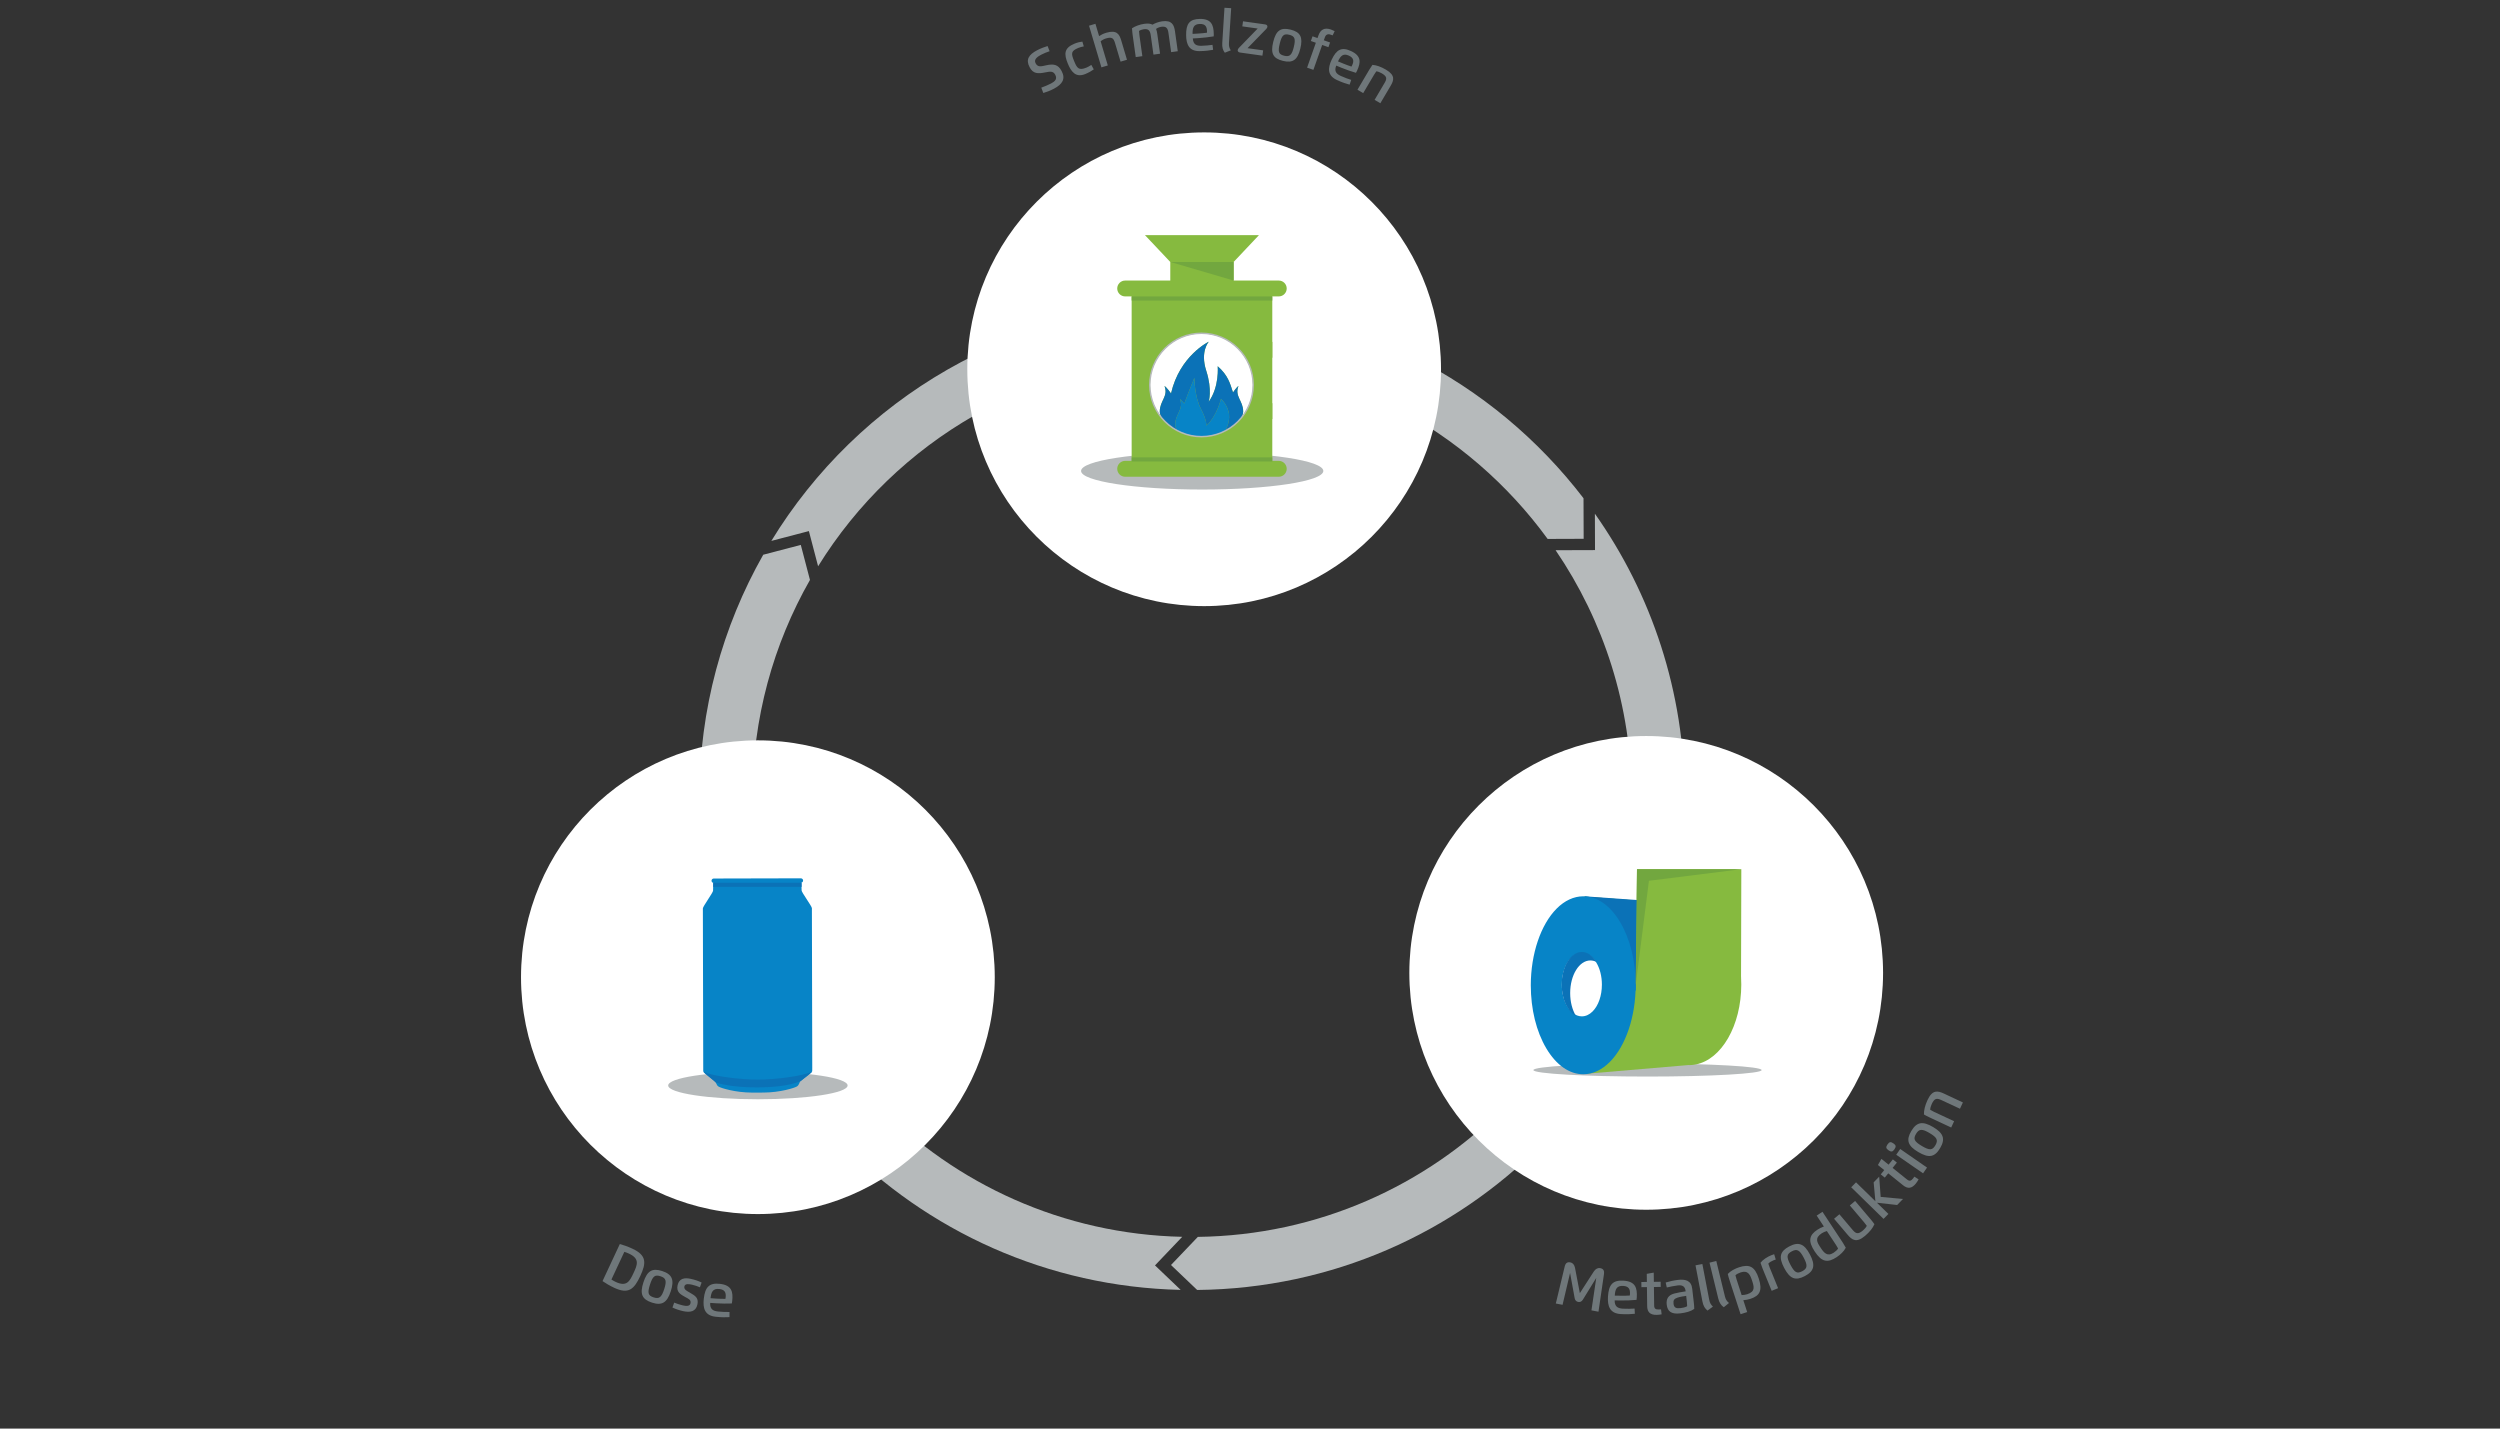 <?xml version="1.0" encoding="utf-8"?>
<!-- Generator: Adobe Illustrator 15.0.2, SVG Export Plug-In . SVG Version: 6.00 Build 0)  -->
<!DOCTYPE svg PUBLIC "-//W3C//DTD SVG 1.1//EN" "http://www.w3.org/Graphics/SVG/1.1/DTD/svg11.dtd">
<svg version="1.1" id="Ebene_1" xmlns="http://www.w3.org/2000/svg" xmlns:xlink="http://www.w3.org/1999/xlink" x="0px" y="0px"
	 width="525px" height="300px" viewBox="0 0 525 300" enable-background="new 0 0 525 300" xml:space="preserve">
<rect x="0" y="0" width="525" height="300" fill="#333333" stroke="none"/>
<g>
	<g>
		<g>
			<g>
				<defs>
					<rect id="SVGID_1_" x="109.414" y="1.629" width="302.798" height="275"/>
				</defs>
				<clipPath id="SVGID_2_">
					<use xlink:href="#SVGID_1_"  overflow="visible"/>
				</clipPath>
				<path clip-path="url(#SVGID_2_)" fill="#B6BABB" d="M248.268,259.732c-50.029-1.097-90.246-41.991-90.246-92.285
					c0-16.609,4.392-32.193,12.07-45.66l-1.925-7.357l-7.889,2.064c-8.53,15.043-13.405,32.428-13.405,50.953
					c0,56.344,45.034,102.159,101.067,103.431l-5.393-5.144L248.268,259.732z"/>
			</g>
		</g>
		<g>
			<g>
				<defs>
					<rect id="SVGID_3_" x="109.414" y="1.629" width="302.798" height="275"/>
				</defs>
				<clipPath id="SVGID_4_">
					<use xlink:href="#SVGID_3_"  overflow="visible"/>
				</clipPath>
				<path clip-path="url(#SVGID_4_)" fill="#B6BABB" d="M171.801,118.918c16.271-26.273,45.354-43.778,78.533-43.778
					c30.694,0,57.885,14.986,74.669,38.035l7.565-0.027l-0.03-8.515c-18.907-24.706-48.691-40.645-82.205-40.645
					c-37.41,0-70.18,19.854-88.35,49.602l7.884-2.063L171.801,118.918z"/>
			</g>
		</g>
		<g>
			<g>
				<defs>
					<rect id="SVGID_5_" x="109.414" y="1.629" width="302.798" height="275"/>
				</defs>
				<clipPath id="SVGID_6_">
					<use xlink:href="#SVGID_5_"  overflow="visible"/>
				</clipPath>
				<path clip-path="url(#SVGID_6_)" fill="#B6BABB" d="M353.791,167.447c0-22.18-6.982-42.729-18.864-59.569l0.026,7.641
					l-8.277,0.026c10.076,14.789,15.97,32.658,15.97,51.902c0,50.578-40.677,91.648-91.101,92.298l-5.636,5.905l5.496,5.242
					C308.05,270.318,353.791,224.229,353.791,167.447"/>
			</g>
		</g>
		<g>
			<g>
				<defs>
					<rect id="SVGID_7_" x="109.414" y="1.629" width="302.798" height="275"/>
				</defs>
				<clipPath id="SVGID_8_">
					<use xlink:href="#SVGID_7_"  overflow="visible"/>
				</clipPath>
				<path clip-path="url(#SVGID_8_)" fill="#FFFFFF" d="M329.941,201.238c0.922,1.488,1.426,3.473,1.426,5.584
					c0,2.756-0.858,5.265-2.297,6.698c-0.731,0.735-1.574,1.123-2.43,1.123h-0.021c-1.229-0.005-2.394-0.798-3.285-2.234
					c-0.918-1.489-1.423-3.471-1.423-5.587c0-2.752,0.857-5.259,2.295-6.698c0.729-0.728,1.562-1.116,2.411-1.121h0.021
					C327.879,199.003,329.051,199.797,329.941,201.238 M331.644,206.822c0-4.473-2.242-8.101-5.005-8.097
					c-2.765,0.003-5.006,3.626-5.006,8.097c0,4.475,2.24,8.101,5.006,8.099c0,0.002,0.002,0,0.002,0
					C329.406,214.921,331.644,211.293,331.644,206.822"/>
			</g>
		</g>
		<g>
			<g>
				<defs>
					<rect id="SVGID_9_" x="109.414" y="1.629" width="302.798" height="275"/>
				</defs>
				<clipPath id="SVGID_10_">
					<use xlink:href="#SVGID_9_"  overflow="visible"/>
				</clipPath>
				<path clip-path="url(#SVGID_10_)" fill="#FFFFFF" d="M331.644,206.822c0,4.469-2.237,8.099-5.002,8.099h-0.003
					c-2.765,0-5.006-3.624-5.006-8.099c0-4.47,2.24-8.098,5.004-8.098h0.002C329.401,198.72,331.644,202.346,331.644,206.822
					 M330.414,200.948c-0.991-1.604-2.326-2.492-3.753-2.502h-0.037c-1.003,0.005-1.972,0.449-2.808,1.287
					c-1.539,1.54-2.46,4.188-2.46,7.089c0.004,2.217,0.535,4.302,1.507,5.873c0.991,1.598,2.313,2.486,3.732,2.501l0.017,0.005
					l0.042-0.005c1.003-0.005,1.973-0.448,2.809-1.285c1.543-1.536,2.463-4.188,2.463-7.089
					C331.923,204.606,331.39,202.522,330.414,200.948"/>
			</g>
		</g>
		<g>
			<g>
				<defs>
					<rect id="SVGID_11_" x="109.414" y="1.629" width="302.798" height="275"/>
				</defs>
				<clipPath id="SVGID_12_">
					<use xlink:href="#SVGID_11_"  overflow="visible"/>
				</clipPath>
				<path clip-path="url(#SVGID_12_)" fill="#FFFFFF" d="M208.899,205.216c0,27.472-22.272,49.738-49.745,49.738
					c-27.47,0-49.74-22.269-49.74-49.738c0-27.474,22.27-49.741,49.74-49.741C186.627,155.473,208.899,177.74,208.899,205.216"/>
			</g>
		</g>
		<g>
			<g>
				<defs>
					<rect id="SVGID_13_" x="109.414" y="1.629" width="302.798" height="275"/>
				</defs>
				<clipPath id="SVGID_14_">
					<use xlink:href="#SVGID_13_"  overflow="visible"/>
				</clipPath>
				<path clip-path="url(#SVGID_14_)" fill="#B6BABB" d="M177.996,227.95c0,1.598-8.438,2.894-18.839,2.894
					c-10.401,0-18.839-1.296-18.839-2.894c0-1.601,8.438-2.893,18.839-2.893C169.559,225.058,177.996,226.351,177.996,227.95"/>
			</g>
		</g>
		<g>
			<g>
				<defs>
					<rect id="SVGID_15_" x="109.414" y="1.629" width="302.798" height="275"/>
				</defs>
				<clipPath id="SVGID_16_">
					<use xlink:href="#SVGID_15_"  overflow="visible"/>
				</clipPath>
				<path clip-path="url(#SVGID_16_)" fill="#0784C7" d="M149.745,187.043c-0.002-0.271,0.02-1.107,0.038-1.642
					c-0.204-0.045-0.364-0.226-0.364-0.451c0-0.252,0.213-0.459,0.468-0.459l18.289-0.044c0.261,0.003,0.477,0.209,0.477,0.465
					c0,0.223-0.157,0.4-0.36,0.453c0.019,0.527,0.044,1.367,0.047,1.638c-0.002,0.405,2.16,3.307,2.16,3.714l0.076,33.63h-0.005
					v0.445c0,0.157,0.024,0.275-0.454,0.687c-0.478,0.413-1.799,1.393-2.023,1.574c-0.234,0.185-0.228,0.772-0.729,1.095
					c-0.5,0.319-3.552,1.28-7.021,1.291l-2.441,0.007c-3.456-0.007-6.498-0.947-6.998-1.259c-0.507-0.319-0.507-0.911-0.733-1.095
					c-0.232-0.181-1.553-1.153-2.031-1.562c-0.479-0.411-0.458-0.529-0.458-0.689l-0.002-0.446v0.003l-0.078-33.631
					C147.597,190.361,149.745,187.448,149.745,187.043"/>
			</g>
		</g>
	</g>
	<rect x="149.78" y="185.38" fill="#0B72B7" width="18.55" height="0.865"/>
	<g>
		<g>
			<g>
				<defs>
					<rect id="SVGID_17_" x="109.414" y="1.629" width="302.798" height="275"/>
				</defs>
				<clipPath id="SVGID_18_">
					<use xlink:href="#SVGID_17_"  overflow="visible"/>
				</clipPath>
				<path clip-path="url(#SVGID_18_)" fill="#0B72B7" d="M170.57,225.058c-2.297,0.978-7.781,1.65-11.411,1.66
					c-3.593,0.008-9.119-0.659-11.416-1.608l2.582,2.229c2.09,0.646,5.121,1.021,8.696,1.015c3.542-0.011,6.773-0.361,9.065-1.304
					L170.57,225.058z"/>
			</g>
		</g>
		<g>
			<g>
				<defs>
					<rect id="SVGID_19_" x="109.414" y="1.629" width="302.798" height="275"/>
				</defs>
				<clipPath id="SVGID_20_">
					<use xlink:href="#SVGID_19_"  overflow="visible"/>
				</clipPath>
				<path clip-path="url(#SVGID_20_)" fill="#FFFFFF" d="M302.613,77.545c0,27.474-22.27,49.741-49.736,49.741
					c-27.477,0-49.744-22.268-49.744-49.741c0-27.472,22.267-49.74,49.744-49.74C280.344,27.805,302.613,50.073,302.613,77.545"/>
			</g>
		</g>
	</g>
	<polygon fill="#86BA3F" points="240.439,49.376 245.76,55.013 245.76,67.344 259.063,67.344 259.063,55.013 264.382,49.376 	"/>
	<g>
		<g>
			<g>
				<defs>
					<rect id="SVGID_21_" x="109.414" y="1.629" width="302.798" height="275"/>
				</defs>
				<clipPath id="SVGID_22_">
					<use xlink:href="#SVGID_21_"  overflow="visible"/>
				</clipPath>
				<path clip-path="url(#SVGID_22_)" fill="#B6BABB" d="M277.898,98.9c0,2.16-11.392,3.904-25.435,3.904
					c-14.049,0-25.439-1.745-25.439-3.904s11.391-3.905,25.439-3.905C266.507,94.996,277.898,96.741,277.898,98.9"/>
			</g>
		</g>
		<g>
			<g>
				<defs>
					<rect id="SVGID_23_" x="109.414" y="1.629" width="302.798" height="275"/>
				</defs>
				<clipPath id="SVGID_24_">
					<use xlink:href="#SVGID_23_"  overflow="visible"/>
				</clipPath>
				<path clip-path="url(#SVGID_24_)" fill="#86BA3F" d="M267.181,84.664v-9.539h0.051v-3.334h-0.051v-9.545h1.365
					c0.918,0,1.663-0.747,1.663-1.662c0-0.922-0.745-1.668-1.663-1.668h-3.822h-11.869h-12.747h-0.99h-2.835
					c-0.917,0-1.666,0.746-1.666,1.668c0,0.917,0.749,1.662,1.666,1.662h1.363v7.188v2.359v3.333v9.54v3.333v1.855v6.927h-1.363
					c-0.917,0-1.666,0.748-1.666,1.667c0,0.923,0.749,1.669,1.666,1.669h32.264c0.918,0,1.663-0.747,1.663-1.669
					c0-0.919-0.745-1.667-1.663-1.667h-1.365v-8.783h0.051v-3.333H267.181L267.181,84.664z"/>
			</g>
		</g>
		<g>
			<g>
				<defs>
					<rect id="SVGID_25_" x="109.414" y="1.629" width="302.798" height="275"/>
				</defs>
				<clipPath id="SVGID_26_">
					<use xlink:href="#SVGID_25_"  overflow="visible"/>
				</clipPath>
				<path clip-path="url(#SVGID_26_)" fill="#0784C7" d="M257.969,86.35c-0.271-0.935-0.745-1.863-1.574-2.592
					c0,0-0.764,3.465-3.04,5.64c0,0,0.072-1.213-1.181-3.583c-1.334-2.524-1.36-6.462-1.36-6.462s-1.05,2.508-2.117,5.402
					c-0.547-0.691-0.95-1.031-0.89-0.878c0.378,0.985,0.183,1.716-0.132,2.441c-0.367,0.84-0.889,1.667-0.875,2.864
					c0.003,0.38,0.131,0.772,0.317,1.155c1.542,0.846,3.309,1.327,5.19,1.327c1.833,0,3.552-0.457,5.061-1.257
					C257.509,90.034,258.5,88.196,257.969,86.35"/>
			</g>
		</g>
		<g>
			<g>
				<defs>
					<rect id="SVGID_27_" x="109.414" y="1.629" width="302.798" height="275"/>
				</defs>
				<clipPath id="SVGID_28_">
					<use xlink:href="#SVGID_27_"  overflow="visible"/>
				</clipPath>
				<path clip-path="url(#SVGID_28_)" fill="#FFFFFF" d="M244.562,81.123c-0.076-0.195,0.59,0.402,1.352,1.504
					c1.814-7.93,7.938-10.877,7.938-10.877s-1.866,2.016-0.545,6.099c1.32,4.078,0.513,6.529,0.513,6.529
					c2.293-3.138,1.897-7.468,1.897-7.468c2.152,1.903,2.568,3.514,3.213,5.506c0.651-0.965,1.195-1.478,1.127-1.292
					c-0.822,2.121,1.03,3.071,1.006,5.309c-0.004,0.37-0.11,0.751-0.278,1.127c1.464-1.847,2.342-4.176,2.342-6.715
					c0-5.974-4.844-10.822-10.821-10.822s-10.818,4.845-10.818,10.822c0,2.576,0.901,4.936,2.401,6.792
					c-0.206-0.4-0.335-0.806-0.338-1.203C243.529,84.192,245.381,83.243,244.562,81.123"/>
			</g>
		</g>
		<g>
			<g>
				<defs>
					<rect id="SVGID_29_" x="109.414" y="1.629" width="302.798" height="275"/>
				</defs>
				<clipPath id="SVGID_30_">
					<use xlink:href="#SVGID_29_"  overflow="visible"/>
				</clipPath>
				<path clip-path="url(#SVGID_30_)" fill="#0B72B7" d="M260.787,87.557c0.166-0.377,0.272-0.757,0.278-1.127
					c0.026-2.236-1.827-3.183-1.008-5.309c0.071-0.184-0.473,0.332-1.127,1.293c-0.645-1.993-1.058-3.6-3.213-5.504
					c0,0,0.397,4.329-1.897,7.465c0,0,0.808-2.451-0.513-6.529c-1.319-4.081,0.546-6.095,0.546-6.095s-6.123,2.943-7.937,10.873
					c-0.762-1.1-1.428-1.698-1.354-1.504c0.82,2.125-1.032,3.072-1.006,5.312c0.005,0.396,0.132,0.8,0.338,1.203
					c0.888,1.097,1.98,2.019,3.225,2.703c-0.188-0.387-0.315-0.776-0.318-1.156c-0.015-1.198,0.508-2.024,0.875-2.865
					c0.315-0.725,0.51-1.458,0.132-2.442c-0.059-0.154,0.346,0.188,0.892,0.879c1.064-2.892,2.117-5.399,2.117-5.399
					s0.026,3.935,1.358,6.459c1.253,2.368,1.181,3.586,1.181,3.586c2.276-2.176,3.043-5.641,3.043-5.641
					c0.828,0.728,1.302,1.659,1.572,2.592c0.533,1.846-0.458,3.685-0.601,4.059C258.697,89.7,259.858,88.725,260.787,87.557"/>
			</g>
		</g>
	</g>
	<rect x="237.645" y="62.251" fill="#72A73F" width="29.534" height="0.862"/>
	<rect x="237.645" y="96.051" fill="#72A73F" width="29.534" height="0.86"/>
	<polygon fill="#72A73F" points="259.063,58.917 245.762,55.014 259.063,55.014 	"/>
	<g>
		<g>
			<g>
				<defs>
					<rect id="SVGID_31_" x="109.414" y="1.629" width="302.798" height="275"/>
				</defs>
				<clipPath id="SVGID_32_">
					<use xlink:href="#SVGID_31_"  overflow="visible"/>
				</clipPath>
				<path clip-path="url(#SVGID_32_)" fill="#B6BABB" d="M252.309,69.832c-6.078,0-11.009,4.934-11.009,11.009
					c0,6.081,4.931,11.01,11.009,11.01c6.083,0,11.013-4.93,11.013-11.01C263.321,74.764,258.392,69.832,252.309,69.832
					 M252.309,70.144c5.9,0,10.7,4.799,10.7,10.697c0,5.901-4.802,10.701-10.7,10.701c-5.897,0-10.695-4.8-10.695-10.701
					C241.614,74.944,246.411,70.144,252.309,70.144"/>
			</g>
		</g>
		<g>
			<g>
				<defs>
					<rect id="SVGID_33_" x="109.414" y="1.629" width="302.798" height="275"/>
				</defs>
				<clipPath id="SVGID_34_">
					<use xlink:href="#SVGID_33_"  overflow="visible"/>
				</clipPath>
				<path clip-path="url(#SVGID_34_)" fill="#FFFFFF" d="M395.445,204.306c0,27.473-22.27,49.739-49.739,49.739
					c-27.473,0-49.744-22.267-49.744-49.739c0-27.472,22.274-49.742,49.744-49.742C373.173,154.563,395.445,176.834,395.445,204.306
					"/>
			</g>
		</g>
		<g>
			<g>
				<defs>
					<rect id="SVGID_35_" x="109.414" y="1.629" width="302.798" height="275"/>
				</defs>
				<clipPath id="SVGID_36_">
					<use xlink:href="#SVGID_35_"  overflow="visible"/>
				</clipPath>
				<path clip-path="url(#SVGID_36_)" fill="#B6BABB" d="M369.939,224.716c0,0.753-10.727,1.362-23.961,1.362
					c-13.239,0-23.963-0.612-23.963-1.362c0-0.755,10.726-1.366,23.963-1.366C359.213,223.35,369.939,223.961,369.939,224.716"/>
			</g>
		</g>
		<g>
			<g>
				<defs>
					<rect id="SVGID_37_" x="109.414" y="1.629" width="302.798" height="275"/>
				</defs>
				<clipPath id="SVGID_38_">
					<use xlink:href="#SVGID_37_"  overflow="visible"/>
				</clipPath>
				<path clip-path="url(#SVGID_38_)" fill="#86BA3F" d="M332.602,188.288l21.853,1.596c0.104-0.005,0.206-0.027,0.309-0.027
					c0.458,0,0.909,0.062,1.351,0.147c5.381,1.036,9.55,8.143,9.55,16.765s-4.169,15.726-9.55,16.767
					c-0.442,0.085-0.893,0.139-1.351,0.139c-0.055,0-0.106-0.014-0.162-0.016l-21.996,1.872l4.356-18.606L332.602,188.288z"/>
			</g>
		</g>
	</g>
	<polygon fill="#86BA3F" points="343.489,207.177 365.611,208.323 365.678,182.53 343.767,182.53 	"/>
	<polygon fill="#0B72B7" points="336.791,204.203 332.838,188.224 343.764,189.011 343.492,208.074 	"/>
	<g>
		<g>
			<g>
				<defs>
					<rect id="SVGID_39_" x="109.414" y="1.629" width="302.798" height="275"/>
				</defs>
				<clipPath id="SVGID_40_">
					<use xlink:href="#SVGID_39_"  overflow="visible"/>
				</clipPath>
				<path clip-path="url(#SVGID_40_)" fill="#0784C7" d="M332.482,188.224h-0.016c-1.956,0.005-3.874,0.891-5.559,2.57v0.005
					c-3.354,3.353-5.439,9.529-5.439,16.112c0,5.01,1.158,9.718,3.262,13.254c2.081,3.502,4.828,5.429,7.752,5.429
					c1.96,0,3.886-0.892,5.57-2.573c3.354-3.356,5.437-9.533,5.437-16.114c0-5.011-1.156-9.719-3.256-13.258
					C338.151,190.149,335.396,188.221,332.482,188.224 M335.196,202.091c0.773,1.254,1.202,2.914,1.202,4.677
					c0,2.309-0.731,4.419-1.959,5.642c-0.667,0.665-1.439,1.021-2.237,1.023l-0.033,0.003l-0.014-0.003
					c-1.13-0.015-2.183-0.721-2.97-1.991c-0.775-1.255-1.196-2.912-1.201-4.678c0-2.31,0.733-4.421,1.961-5.644
					c0.667-0.666,1.439-1.02,2.231-1.022h0.031C333.345,200.108,334.406,200.813,335.196,202.091"/>
			</g>
		</g>
	</g>
	<polygon fill="#72A73F" points="343.767,182.53 343.492,206.906 346.276,184.964 365.675,182.53 	"/>
	<g>
		<path fill="#0B72B7" d="M329.737,208.552c0-3.786,1.896-6.855,4.239-6.858c0.439,0,0.864,0.108,1.263,0.304
			c-0.772-1.285-1.851-2.091-3.044-2.089c-2.344,0.002-4.239,3.076-4.239,6.859c0,3.078,1.25,5.684,2.976,6.551
			C330.193,212.084,329.737,210.406,329.737,208.552"/>
		<path fill="#6F777A" d="M292.019,18.047c0.696-1.178,1.043-2.228-0.952-3.408c-1.072-0.634-2.02-0.952-2.851-1.018
			c-0.235,0.326-0.444,0.641-0.663,1.013l-2.485,4.208l1.205,0.713l2.268-3.837c0.15-0.255,0.325-0.525,0.485-0.739
			c0.319,0.017,0.784,0.205,1.148,0.42c1.162,0.687,1.095,1.163,0.561,2.065l-2.069,3.504l1.207,0.714L292.019,18.047z
			 M280.979,12.894c0.502-1.078,1.043-1.792,2.3-1.207c0.991,0.463,1.095,1.115,0.669,2.022c-0.031,0.077-0.093,0.201-0.14,0.272
			c-0.438-0.135-1.156-0.401-1.604-0.585L280.979,12.894z M281.681,14.22c0.843,0.348,2.331,0.873,3.071,1.072
			c0.083-0.146,0.155-0.293,0.224-0.436c0.831-1.779,0.9-3.124-1.247-4.126c-1.984-0.927-3.074-0.343-4.086,1.822
			c-0.826,1.769-0.903,3.309,1.095,4.244c1.15,0.535,1.984,0.786,2.678,0.983l0.338-0.998c-0.649-0.21-1.416-0.473-2.214-0.846
			c-0.925-0.43-1.399-0.978-0.932-2.158L281.681,14.22z M275.631,7.626l-0.348,0.983l1.046,0.37l-1.84,5.226l1.323,0.467
			l1.843-5.227l1.316,0.463l0.344-0.984l-1.312-0.462l0.223-0.631c0.207-0.588,0.64-0.75,1.178-0.56l0.454,0.161l0.423-0.891
			c-0.24-0.127-0.56-0.263-0.795-0.345c-1.299-0.46-2.175,0.005-2.597,1.204l-0.21,0.595L275.631,7.626z M268.751,9.145
			c0.43-1.763,0.854-2.123,2.007-1.84c1.156,0.282,1.357,0.868,0.943,2.56c-0.412,1.696-0.859,2.125-2.016,1.841
			C268.529,11.423,268.317,10.912,268.751,9.145 M273.07,10.2c0.574-2.353,0.049-3.467-2.047-3.979
			c-2.095-0.511-3.065,0.195-3.648,2.588c-0.585,2.395-0.049,3.47,2.047,3.979C271.516,13.301,272.496,12.556,273.07,10.2
			 M261.985,10.117l3.907-4.015c0.162-0.163,0.243-0.324,0.263-0.464c0.037-0.266-0.16-0.47-0.499-0.516l-4.622-0.648l-0.15,1.065
			l3.229,0.452l-3.931,4.056c-0.162,0.167-0.243,0.329-0.263,0.471c-0.036,0.268,0.152,0.468,0.499,0.517l4.69,0.655l0.155-1.115
			L261.985,10.117z M256.675,9.038c-0.059,0.912,0.138,1.516,0.536,2.034l1.257-0.502c-0.312-0.474-0.423-0.901-0.389-1.507
			l0.468-7.345l-1.407-0.088L256.675,9.038z M250.439,7.116c-0.015-1.189,0.163-2.068,1.547-2.087
			c1.096-0.012,1.471,0.529,1.485,1.532c0,0.085-0.002,0.222-0.012,0.308c-0.453,0.068-1.215,0.14-1.697,0.168L250.439,7.116z
			 M251.649,8.007c0.908-0.053,2.478-0.228,3.229-0.37c0.013-0.165,0.015-0.329,0.013-0.489c-0.027-1.96-0.55-3.204-2.915-3.175
			c-2.191,0.029-2.918,1.026-2.889,3.416c0.026,1.951,0.624,3.375,2.83,3.348c1.267-0.017,2.125-0.153,2.838-0.277l-0.133-1.042
			c-0.671,0.091-1.476,0.188-2.356,0.2c-1.023,0.013-1.687-0.275-1.777-1.544L251.649,8.007z M243.023,7.094
			c-0.05-0.369-0.126-0.717-0.249-1.025c0.337-0.25,0.806-0.403,1.104-0.443c1.055-0.147,1.359,0.316,1.496,1.294l0.565,4.031
			l1.391-0.195l-0.584-4.182c-0.186-1.317-0.641-2.385-2.678-2.1c-0.74,0.104-1.471,0.373-2.045,0.704
			c-0.388-0.209-0.923-0.288-1.675-0.184c-1.015,0.141-1.991,0.515-2.634,0.951c0.021,0.401,0.053,0.776,0.112,1.205l0.679,4.841
			l1.387-0.194l-0.617-4.416c-0.04-0.293-0.075-0.612-0.082-0.88c0.227-0.16,0.641-0.31,0.973-0.358
			c1.051-0.148,1.357,0.317,1.495,1.295l0.563,4.033l1.39-0.194L243.023,7.094z M235.46,8.499c-0.389-1.311-0.933-2.278-3.16-1.616
			c-0.578,0.174-1.071,0.419-1.489,0.702l-0.77-2.589l-1.345,0.401l2.601,8.748l1.345-0.399l-1.507-5.071
			c0.302-0.26,0.713-0.482,1.117-0.604c1.3-0.385,1.611-0.016,1.911,0.992l1.155,3.886l1.348-0.4L235.46,8.499z M227.301,8.739
			c-0.458,0.049-0.988,0.159-1.633,0.42c-2.229,0.911-2.252,2.175-1.437,4.169c0.675,1.654,1.627,3.054,3.661,2.227
			c0.763-0.314,1.338-0.654,1.805-0.987l-0.521-0.941c-0.32,0.21-0.638,0.416-0.991,0.561c-1.702,0.694-2.022,0.094-2.634-1.401
			c-0.646-1.582-0.672-2.084,0.934-2.74c0.358-0.147,0.745-0.23,1.108-0.308L227.301,8.739z M220.717,17.533
			c-0.584,0.311-1.435,0.657-2.05,0.876l0.428,1.12c0.681-0.196,1.416-0.472,2.239-0.905c1.782-0.941,2.476-2.066,1.608-3.707
			c-0.736-1.398-1.704-1.55-3.288-1.196c-1.044,0.234-1.712,0.447-2.188-0.455c-0.461-0.876,0.601-1.465,1.244-1.806
			c0.556-0.291,1.184-0.523,1.707-0.706l-0.423-1.084c-0.602,0.173-1.453,0.491-2.215,0.892c-1.728,0.912-2.413,1.938-1.564,3.546
			c0.755,1.429,1.753,1.398,3.336,1.09c0.823-0.157,1.595-0.365,2.042,0.482C222.07,16.59,221.58,17.078,220.717,17.533"/>
		<path fill="#6F777A" d="M408.229,229.652c-1.291-0.603-2.415-0.855-3.438,1.331c-0.55,1.176-0.782,2.192-0.764,3.056
			c0.359,0.211,0.709,0.396,1.115,0.585l4.609,2.154l0.614-1.32l-4.204-1.965c-0.278-0.131-0.576-0.284-0.812-0.429
			c-0.016-0.333,0.13-0.834,0.319-1.229c0.593-1.274,1.094-1.254,2.083-0.79l3.84,1.791l0.617-1.323L408.229,229.652z
			 M403.595,240.662c-1.626-0.963-1.855-1.489-1.224-2.556c0.631-1.066,1.275-1.089,2.833-0.166
			c1.566,0.922,1.856,1.498,1.227,2.564C405.799,241.572,405.226,241.628,403.595,240.662 M405.951,236.68
			c-2.17-1.283-3.439-1.095-4.58,0.835c-1.141,1.931-0.733,3.114,1.473,4.418c2.209,1.307,3.441,1.095,4.586-0.835
			C408.57,239.165,408.123,237.965,405.951,236.68 M404.677,245.192l-5.631-3.905l-0.839,1.208l5.635,3.903L404.677,245.192z
			 M397.612,240.109c-0.553-0.382-0.852-0.337-1.237,0.222c-0.387,0.559-0.325,0.856,0.225,1.236
			c0.553,0.383,0.844,0.343,1.236-0.221C398.229,240.775,398.16,240.488,397.612,240.109 M402.025,247.096
			c-0.102,0.145-0.202,0.282-0.312,0.418c-0.398,0.495-0.733,0.586-1.25,0.168l-3.015-2.423l0.894-1.109l-0.844-0.682l-0.895,1.109
			l-1.508-1.216l-0.733,1.293l1.323,1.064l-0.726,0.902l0.844,0.679l0.729-0.901l3.106,2.503c0.986,0.795,1.825,0.714,2.699-0.367
			c0.196-0.243,0.41-0.587,0.569-0.87L402.025,247.096z M393.467,248.291l0.363,3.966l-4.063-3.968l-1.015,1.039l6.795,6.638
			l1.018-1.04l-2.411-2.355l4.246,0.479l1.238-1.271l-4.697-0.428l-0.312-4.251L393.467,248.291z M391.462,256.686
			c0.199,0.235,0.407,0.498,0.563,0.729c-0.13,0.309-0.466,0.697-0.799,0.978c-1.069,0.901-1.509,0.669-2.217-0.162l-2.735-3.235
			l-1.118,0.942l2.84,3.355c0.918,1.087,1.834,1.79,3.667,0.238c0.988-0.833,1.619-1.654,1.967-2.447
			c-0.238-0.342-0.478-0.656-0.768-0.997l-3.285-3.885l-1.113,0.941L391.462,256.686z M383.639,258.518l1.891,2.873
			c0.17,0.258,0.342,0.543,0.471,0.792c-0.162,0.29-0.552,0.638-0.919,0.881c-1.365,0.9-2.064,0-2.757-1.056
			c-0.761-1.153-1.282-2.01,0.243-3.018C382.862,258.798,383.29,258.607,383.639,258.518 M383.014,257.569
			c-0.454,0.158-0.956,0.401-1.354,0.667c-1.745,1.149-2.021,2.374-0.565,4.583c1.474,2.242,2.726,2.423,4.607,1.184
			c0.748-0.496,1.517-1.205,1.918-1.98c-0.196-0.369-0.396-0.708-0.644-1.087l-4.253-6.459l-1.218,0.801L383.014,257.569z
			 M375.987,265.595c-0.881-1.672-0.8-2.239,0.298-2.819c1.094-0.578,1.655-0.261,2.499,1.343c0.846,1.606,0.794,2.249-0.301,2.829
			C377.387,267.525,376.87,267.27,375.987,265.595 M380.082,263.435c-1.178-2.229-2.355-2.733-4.341-1.688
			c-1.982,1.046-2.253,2.27-1.058,4.535c1.199,2.271,2.356,2.741,4.343,1.688C381.01,266.925,381.259,265.668,380.082,263.435
			 M371.652,266.229c-0.117-0.285-0.233-0.6-0.31-0.868c0.218-0.253,0.664-0.519,1.072-0.687c0.183-0.073,0.345-0.13,0.497-0.172
			l-0.337-1.119c-0.189,0.059-0.39,0.131-0.602,0.217c-0.829,0.339-1.72,0.886-2.267,1.576c0.123,0.398,0.253,0.768,0.423,1.184
			l1.924,4.711l1.35-0.553L371.652,266.229z M365.746,271.966l-1.062-3.274c-0.096-0.293-0.187-0.615-0.242-0.888
			c0.232-0.239,0.702-0.472,1.118-0.605c1.554-0.506,1.99,0.549,2.381,1.748c0.426,1.313,0.704,2.281-1.035,2.845
			C366.565,271.9,366.104,271.971,365.746,271.966 M366.097,273.043c0.479-0.032,1.027-0.136,1.481-0.283
			c1.988-0.649,2.579-1.756,1.76-4.271c-0.825-2.555-1.985-3.058-4.128-2.362c-0.854,0.28-1.779,0.757-2.376,1.404
			c0.091,0.403,0.192,0.784,0.335,1.213l2.35,7.242l1.388-0.453L366.097,273.043z M360.829,272.666
			c0.227,0.923,0.605,1.462,1.164,1.853l1.095-0.888c-0.461-0.376-0.701-0.763-0.852-1.376l-1.815-7.445l-1.425,0.347
			L360.829,272.666z M357.509,273.308c0.179,0.934,0.531,1.494,1.072,1.912l1.137-0.834c-0.442-0.397-0.662-0.797-0.78-1.417
			l-1.442-7.525l-1.44,0.276L357.509,273.308z M354.241,273.388c0.035,0.305,0.063,0.639,0.063,0.918
			c-0.405,0.247-0.95,0.346-1.394,0.397c-0.874,0.101-1.37-0.052-1.469-0.905c-0.09-0.796,0.138-1.043,0.824-1.289
			c0.541-0.191,1.232-0.285,1.835-0.376L354.241,273.388z M352.819,275.812c1.271-0.145,2.263-0.431,2.972-0.944
			c-0.007-0.417-0.031-0.81-0.083-1.26l-0.346-3.001c-0.195-1.734-1.478-2.002-2.976-1.83c-0.996,0.114-1.874,0.341-2.595,0.549
			l0.238,1.048c0.687-0.169,1.535-0.347,2.347-0.443c1.039-0.117,1.506,0.308,1.613,1.255c-0.838,0.131-1.655,0.256-2.393,0.454
			c-1.289,0.347-1.723,1.151-1.585,2.343C350.173,275.382,350.975,276.021,352.819,275.812 M348.817,274.967
			c-0.175,0.016-0.343,0.026-0.521,0.026c-0.635,0.01-0.917-0.191-0.924-0.854l-0.049-3.868l1.424-0.017l-0.016-1.088l-1.422,0.021
			l-0.027-1.938l-1.463,0.258l0.024,1.699l-1.16,0.013l0.015,1.087l1.157-0.017l0.051,3.99c0.019,1.267,0.613,1.863,2.001,1.845
			c0.317-0.005,0.719-0.057,1.036-0.113L348.817,274.967z M339.101,272.081c0.079-1.233,0.335-2.133,1.775-2.042
			c1.133,0.073,1.484,0.667,1.417,1.706c-0.005,0.088-0.018,0.232-0.033,0.317c-0.478,0.034-1.274,0.048-1.776,0.041
			L339.101,272.081z M340.285,273.102c0.95,0.02,2.594-0.036,3.384-0.128c0.027-0.174,0.042-0.342,0.052-0.505
			c0.132-2.042-0.314-3.374-2.777-3.527c-2.275-0.144-3.109,0.837-3.268,3.316c-0.128,2.027,0.382,3.555,2.674,3.697
			c1.317,0.084,2.22,0.01,2.968-0.062l-0.055-1.094c-0.708,0.043-1.551,0.08-2.465,0.023c-1.06-0.069-1.729-0.419-1.723-1.74
			L340.285,273.102z M330.755,266.261c-0.136-0.706-0.512-1.07-0.958-1.158c-0.685-0.131-1.04,0.147-1.217,0.893l-1.857,7.743
			l1.417,0.271l1.572-6.674l0.007,0.001l0.96,5.266c0.083,0.46,0.344,0.726,0.744,0.806c0.396,0.075,0.733-0.077,0.979-0.476
			l2.801-4.554h0.01l-1.011,6.797l1.479,0.282l1.15-7.871c0.109-0.763-0.118-1.153-0.802-1.286
			c-0.454-0.085-0.966,0.144-1.344,0.735l-2.916,4.526L330.755,266.261z"/>
		<path fill="#6F777A" d="M149.214,272.621c0.137-1.219,0.436-2.092,1.854-1.931c1.121,0.129,1.436,0.73,1.318,1.757
			c-0.012,0.086-0.029,0.228-0.05,0.312c-0.472,0.013-1.261-0.016-1.758-0.044L149.214,272.621z M150.334,273.688
			c0.937,0.067,2.563,0.09,3.35,0.043c0.034-0.168,0.058-0.334,0.077-0.499c0.231-2.008-0.142-3.346-2.568-3.624
			c-2.244-0.255-3.12,0.668-3.396,3.116c-0.23,2,0.197,3.533,2.457,3.79c1.298,0.149,2.195,0.122,2.938,0.085l0.003-1.083
			c-0.705,0.009-1.538,0.001-2.44-0.103c-1.044-0.12-1.687-0.499-1.615-1.808L150.334,273.688z M143.307,274.113
			c-0.521-0.115-1.234-0.362-1.725-0.566l-0.367,1.032c0.653,0.323,1.521,0.604,2.234,0.759c1.451,0.317,2.676,0.138,3.007-1.391
			c0.317-1.46-0.552-1.871-1.599-2.498c-0.512-0.308-1.287-0.604-1.138-1.302c0.146-0.679,1.104-0.47,1.64-0.353
			c0.585,0.126,1.123,0.33,1.62,0.54l0.359-1.009c-0.755-0.35-1.385-0.571-2.302-0.771c-1.311-0.286-2.428-0.091-2.745,1.363
			c-0.311,1.424,0.641,1.919,1.636,2.475c0.577,0.327,1.245,0.537,1.08,1.295C144.843,274.467,143.833,274.227,143.307,274.113
			 M136.502,269.75c0.579-1.779,1.041-2.111,2.207-1.736c1.168,0.38,1.328,0.995,0.776,2.702c-0.557,1.711-1.048,2.117-2.215,1.736
			C136.101,272.076,135.926,271.534,136.502,269.75 M140.863,271.166c0.771-2.374,0.315-3.557-1.798-4.246
			c-2.112-0.685-3.165-0.034-3.948,2.379c-0.785,2.418-0.316,3.562,1.795,4.248C139.028,274.233,140.089,273.542,140.863,271.166
			 M131.112,262.889c0.268,0.081,0.603,0.196,0.97,0.369c2.333,1.087,1.75,2.385,0.962,4.072c-0.789,1.688-1.408,2.968-3.741,1.878
			c-0.368-0.172-0.668-0.354-0.904-0.506L131.112,262.889z M126.531,269.033c0.61,0.431,1.539,0.975,2.47,1.409
			c2.999,1.4,4.169,0.278,5.447-2.457c1.276-2.733,1.384-4.352-1.617-5.75c-0.931-0.437-1.942-0.797-2.666-0.989L126.531,269.033z"
			/>
	</g>
</g>
</svg>
